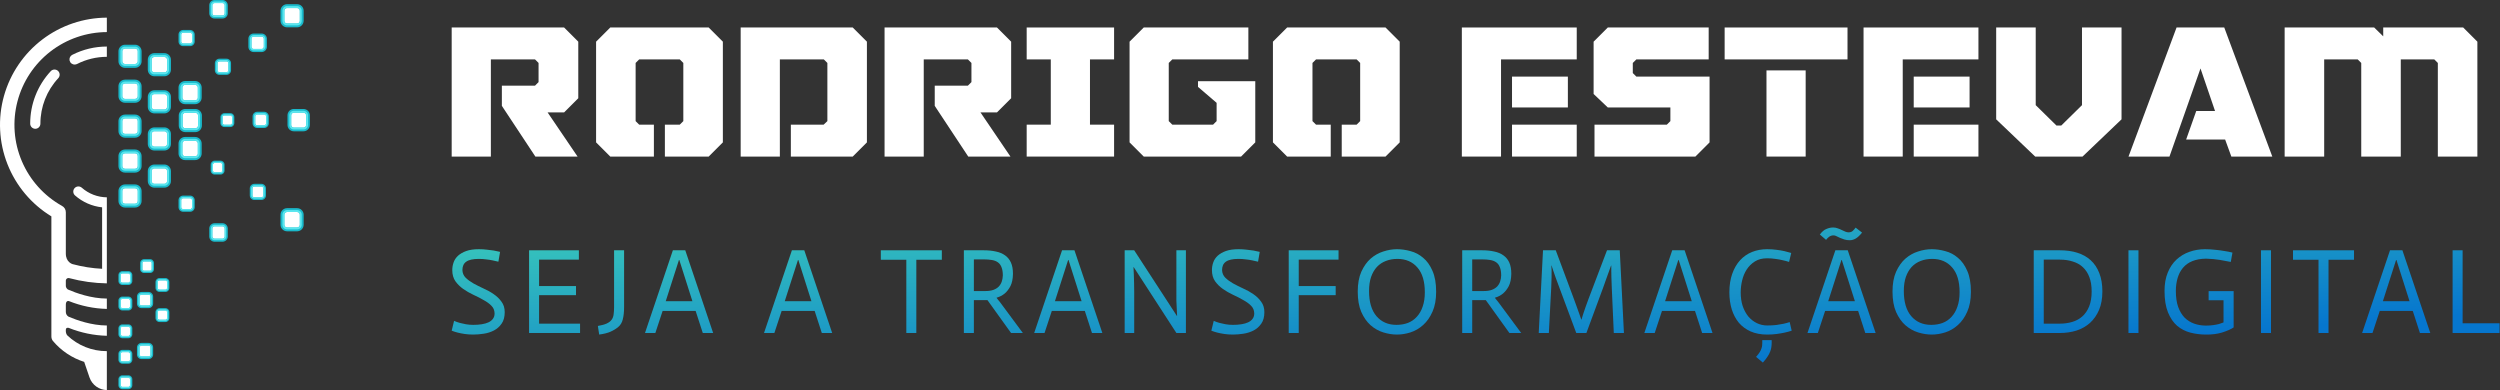 <svg width="282" height="44" viewBox="0 0 282 44" fill="none" xmlns="http://www.w3.org/2000/svg">
<rect x="0" y="0" width="282" height="44" fill="#333333" stroke="none"/>
<path d="M12.052 44C11.627 43.992 11.213 43.855 10.866 43.607C10.508 43.352 10.238 42.991 10.095 42.575L9.497 40.821C8.117 40.381 6.889 39.558 5.958 38.447C5.853 38.306 5.796 38.134 5.796 37.958V24.406C3.544 23.033 1.803 20.961 0.838 18.507C-0.127 16.052 -0.262 13.349 0.451 10.81C1.165 8.271 2.69 6.035 4.792 4.443C6.883 2.86 9.431 2 12.052 1.991V3.619C9.752 3.628 7.518 4.396 5.697 5.803C3.864 7.219 2.553 9.203 1.968 11.444C1.384 13.685 1.559 16.057 2.467 18.188C3.375 20.319 4.964 22.088 6.985 23.22C7.118 23.288 7.229 23.391 7.307 23.518C7.384 23.645 7.425 23.791 7.425 23.94V28.601C7.425 29.58 8.163 29.787 8.192 29.795L8.192 29.795C9.28 30.087 10.395 30.263 11.518 30.32V23.387C10.389 23.269 9.319 22.802 8.461 22.044C8.346 21.943 8.276 21.799 8.266 21.646C8.257 21.492 8.309 21.341 8.41 21.226C8.512 21.111 8.655 21.041 8.809 21.031C8.962 21.022 9.113 21.074 9.228 21.175C10.01 21.863 11.012 22.247 12.052 22.258V31.964C10.623 31.941 9.203 31.744 7.822 31.376C7.774 31.361 7.723 31.358 7.674 31.367C7.625 31.376 7.579 31.397 7.54 31.428C7.501 31.459 7.47 31.5 7.45 31.545C7.43 31.591 7.421 31.641 7.425 31.691V32.154C7.414 32.251 7.43 32.349 7.471 32.437C7.512 32.526 7.576 32.601 7.657 32.655C8.601 33.065 10.29 33.671 12.052 33.679V34.847C10.585 34.809 9.136 34.509 7.773 33.962C7.773 33.962 7.425 33.851 7.425 34.373V35.163C7.421 35.274 7.447 35.384 7.5 35.481C7.553 35.579 7.631 35.66 7.727 35.717C8.68 36.126 10.331 36.706 12.052 36.716V37.876C10.582 37.839 9.129 37.539 7.764 36.989C7.764 36.989 7.425 36.871 7.425 37.221V37.351C7.427 37.517 7.478 37.679 7.574 37.815C8.777 38.973 10.384 39.616 12.052 39.609V44Z" fill="white"/>
<path d="M12.052 6.409C10.884 6.411 9.733 6.688 8.691 7.218C8.609 7.259 8.52 7.28 8.429 7.28C8.296 7.284 8.166 7.241 8.061 7.16C7.955 7.079 7.881 6.964 7.851 6.835C7.82 6.706 7.835 6.57 7.892 6.45C7.95 6.33 8.047 6.234 8.167 6.177C9.372 5.568 10.703 5.25 12.052 5.25V6.409Z" fill="white"/>
<path d="M4.388 14.358C4.28 14.467 4.132 14.528 3.979 14.528C3.826 14.526 3.681 14.464 3.573 14.356C3.466 14.247 3.406 14.101 3.406 13.948C3.402 11.753 4.23 9.638 5.724 8.029C5.829 7.916 5.974 7.849 6.127 7.844C6.281 7.838 6.431 7.893 6.543 7.998C6.656 8.102 6.723 8.247 6.729 8.401C6.735 8.554 6.679 8.704 6.575 8.817C5.277 10.21 4.556 12.044 4.558 13.948C4.558 14.102 4.497 14.25 4.388 14.358Z" fill="white"/>
<path d="M14.106 12.922H15.228C15.639 12.922 15.973 13.256 15.973 13.667V14.789C15.973 15.201 15.639 15.534 15.228 15.534H14.106C13.694 15.534 13.361 15.201 13.361 14.789V13.667C13.361 13.256 13.694 12.922 14.106 12.922Z" fill="#1AB9CB"/>
<path d="M13.796 13.659C13.796 13.493 13.931 13.357 14.098 13.357H15.236C15.402 13.357 15.538 13.493 15.538 13.659V14.797C15.538 14.964 15.402 15.099 15.236 15.099H14.098C13.931 15.099 13.796 14.964 13.796 14.797V13.659Z" fill="white"/>
<path fill-rule="evenodd" clip-rule="evenodd" d="M13.579 13.659C13.579 13.373 13.811 13.14 14.098 13.14H15.236C15.523 13.14 15.755 13.373 15.755 13.659V14.797C15.755 15.084 15.523 15.317 15.236 15.317H14.098C13.811 15.317 13.579 15.084 13.579 14.797V13.659ZM14.098 13.358C13.931 13.358 13.796 13.493 13.796 13.659V14.797C13.796 14.964 13.931 15.099 14.098 15.099H15.236C15.402 15.099 15.537 14.964 15.537 14.797V13.659C15.537 13.493 15.402 13.358 15.236 13.358H14.098Z" fill="#5BE7EF"/>
<path d="M14.106 8.982H15.228C15.639 8.982 15.973 9.316 15.973 9.727V10.85C15.973 11.261 15.639 11.595 15.228 11.595H14.106C13.694 11.595 13.361 11.261 13.361 10.85V9.727C13.361 9.316 13.694 8.982 14.106 8.982Z" fill="#1AB9CB"/>
<path d="M13.796 9.72C13.796 9.553 13.931 9.418 14.098 9.418H15.236C15.402 9.418 15.538 9.553 15.538 9.72V10.857C15.538 11.024 15.402 11.159 15.236 11.159H14.098C13.931 11.159 13.796 11.024 13.796 10.857V9.72Z" fill="white"/>
<path fill-rule="evenodd" clip-rule="evenodd" d="M13.579 9.72C13.579 9.433 13.811 9.2 14.098 9.2H15.236C15.523 9.2 15.755 9.433 15.755 9.72V10.857C15.755 11.144 15.523 11.377 15.236 11.377H14.098C13.811 11.377 13.579 11.144 13.579 10.857V9.72ZM14.098 9.418C13.931 9.418 13.796 9.553 13.796 9.72V10.857C13.796 11.024 13.931 11.159 14.098 11.159H15.236C15.402 11.159 15.537 11.024 15.537 10.857V9.72C15.537 9.553 15.402 9.418 15.236 9.418H14.098Z" fill="#5BE7EF"/>
<path d="M14.106 5.043H15.228C15.639 5.043 15.973 5.376 15.973 5.788V6.91C15.973 7.321 15.639 7.655 15.228 7.655H14.106C13.694 7.655 13.361 7.321 13.361 6.91V5.788C13.361 5.376 13.694 5.043 14.106 5.043Z" fill="#1AB9CB"/>
<path d="M13.796 5.78C13.796 5.613 13.931 5.478 14.098 5.478H15.236C15.402 5.478 15.538 5.613 15.538 5.78V6.917C15.538 7.084 15.402 7.219 15.236 7.219H14.098C13.931 7.219 13.796 7.084 13.796 6.917V5.78Z" fill="white"/>
<path fill-rule="evenodd" clip-rule="evenodd" d="M13.579 5.78C13.579 5.493 13.811 5.261 14.098 5.261H15.236C15.523 5.261 15.755 5.493 15.755 5.78V6.918C15.755 7.205 15.523 7.437 15.236 7.437H14.098C13.811 7.437 13.579 7.205 13.579 6.918V5.78ZM14.098 5.478C13.931 5.478 13.796 5.613 13.796 5.78V6.918C13.796 7.084 13.931 7.22 14.098 7.22H15.236C15.402 7.22 15.537 7.084 15.537 6.918V5.78C15.537 5.613 15.402 5.478 15.236 5.478H14.098Z" fill="#5BE7EF"/>
<path d="M20.658 3.378H21.444C21.732 3.378 21.965 3.612 21.965 3.9V4.686C21.965 4.973 21.732 5.207 21.444 5.207H20.658C20.37 5.207 20.137 4.973 20.137 4.686V3.9C20.137 3.612 20.37 3.378 20.658 3.378Z" fill="#1AB9CB"/>
<path d="M20.442 3.894C20.442 3.778 20.536 3.683 20.653 3.683H21.449C21.566 3.683 21.661 3.778 21.661 3.894V4.691C21.661 4.807 21.566 4.902 21.449 4.902H20.653C20.536 4.902 20.442 4.807 20.442 4.691V3.894Z" fill="white"/>
<path fill-rule="evenodd" clip-rule="evenodd" d="M20.289 3.894C20.289 3.694 20.452 3.531 20.653 3.531H21.449C21.65 3.531 21.813 3.694 21.813 3.894V4.691C21.813 4.892 21.65 5.054 21.449 5.054H20.653C20.452 5.054 20.289 4.892 20.289 4.691V3.894ZM20.653 3.683C20.536 3.683 20.442 3.778 20.442 3.894V4.691C20.442 4.807 20.536 4.902 20.653 4.902H21.449C21.566 4.902 21.661 4.807 21.661 4.691V3.894C21.661 3.778 21.566 3.683 21.449 3.683H20.653Z" fill="#5BE7EF"/>
<path d="M20.658 23.891H21.444C21.732 23.891 21.965 23.657 21.965 23.369V22.584C21.965 22.296 21.732 22.062 21.444 22.062H20.658C20.37 22.062 20.137 22.296 20.137 22.584V23.369C20.137 23.657 20.37 23.891 20.658 23.891Z" fill="#1AB9CB"/>
<path d="M20.442 23.375C20.442 23.491 20.536 23.586 20.653 23.586H21.449C21.566 23.586 21.661 23.491 21.661 23.375V22.578C21.661 22.462 21.566 22.367 21.449 22.367H20.653C20.536 22.367 20.442 22.462 20.442 22.578V23.375Z" fill="white"/>
<path fill-rule="evenodd" clip-rule="evenodd" d="M20.289 23.375C20.289 23.575 20.452 23.738 20.653 23.738H21.449C21.65 23.738 21.813 23.575 21.813 23.375V22.578C21.813 22.377 21.65 22.215 21.449 22.215H20.653C20.452 22.215 20.289 22.377 20.289 22.578V23.375ZM20.653 23.586C20.536 23.586 20.442 23.491 20.442 23.375V22.578C20.442 22.462 20.536 22.367 20.653 22.367H21.449C21.566 22.367 21.661 22.462 21.661 22.578V23.375C21.661 23.491 21.566 23.586 21.449 23.586H20.653Z" fill="#5BE7EF"/>
<path d="M24.2 0H25.098C25.427 0 25.694 0.267 25.694 0.596V1.494C25.694 1.823 25.427 2.09 25.098 2.09H24.2C23.871 2.09 23.604 1.823 23.604 1.494V0.596C23.604 0.267 23.871 0 24.2 0Z" fill="#1AB9CB"/>
<path d="M23.952 0.59C23.952 0.457 24.06 0.348 24.194 0.348H25.104C25.237 0.348 25.345 0.457 25.345 0.59V1.5C25.345 1.633 25.237 1.742 25.104 1.742H24.194C24.06 1.742 23.952 1.633 23.952 1.5V0.59Z" fill="white"/>
<path fill-rule="evenodd" clip-rule="evenodd" d="M23.778 0.59C23.778 0.36 23.964 0.174 24.194 0.174H25.104C25.333 0.174 25.519 0.36 25.519 0.59V1.5C25.519 1.729 25.333 1.915 25.104 1.915H24.194C23.964 1.915 23.778 1.729 23.778 1.5V0.59ZM24.194 0.348C24.06 0.348 23.952 0.456 23.952 0.59V1.5C23.952 1.633 24.06 1.741 24.194 1.741H25.104C25.237 1.741 25.345 1.633 25.345 1.5V0.59C25.345 0.456 25.237 0.348 25.104 0.348H24.194Z" fill="#5BE7EF"/>
<path d="M24.2 27.27H25.098C25.427 27.27 25.694 27.003 25.694 26.674V25.776C25.694 25.447 25.427 25.18 25.098 25.18H24.2C23.871 25.18 23.604 25.447 23.604 25.776V26.674C23.604 27.003 23.871 27.27 24.2 27.27Z" fill="#1AB9CB"/>
<path d="M23.952 26.68C23.952 26.813 24.06 26.921 24.194 26.921H25.104C25.237 26.921 25.345 26.813 25.345 26.68V25.77C25.345 25.636 25.237 25.528 25.104 25.528H24.194C24.06 25.528 23.952 25.636 23.952 25.77V26.68Z" fill="white"/>
<path fill-rule="evenodd" clip-rule="evenodd" d="M23.778 26.68C23.778 26.909 23.964 27.096 24.194 27.096H25.104C25.333 27.096 25.519 26.909 25.519 26.68V25.77C25.519 25.54 25.333 25.354 25.104 25.354H24.194C23.964 25.354 23.778 25.54 23.778 25.77V26.68ZM24.194 26.921C24.06 26.921 23.952 26.813 23.952 26.68V25.77C23.952 25.636 24.06 25.528 24.194 25.528H25.104C25.237 25.528 25.345 25.636 25.345 25.77V26.68C25.345 26.813 25.237 26.921 25.104 26.921H24.194Z" fill="#5BE7EF"/>
<path d="M24.756 6.619H25.541C25.829 6.619 26.063 6.852 26.063 7.14V7.926C26.063 8.214 25.829 8.447 25.541 8.447H24.756C24.468 8.447 24.234 8.214 24.234 7.926V7.14C24.234 6.852 24.468 6.619 24.756 6.619Z" fill="#1AB9CB"/>
<path d="M24.539 7.135C24.539 7.018 24.634 6.923 24.75 6.923H25.547C25.663 6.923 25.758 7.018 25.758 7.135V7.931C25.758 8.048 25.663 8.142 25.547 8.142H24.75C24.634 8.142 24.539 8.048 24.539 7.931V7.135Z" fill="white"/>
<path fill-rule="evenodd" clip-rule="evenodd" d="M24.387 7.135C24.387 6.934 24.549 6.771 24.75 6.771H25.547C25.747 6.771 25.91 6.934 25.91 7.135V7.931C25.91 8.132 25.747 8.295 25.547 8.295H24.75C24.549 8.295 24.387 8.132 24.387 7.931V7.135ZM24.75 6.923C24.634 6.923 24.539 7.018 24.539 7.135V7.931C24.539 8.048 24.634 8.142 24.75 8.142H25.547C25.663 8.142 25.758 8.048 25.758 7.931V7.135C25.758 7.018 25.663 6.923 25.547 6.923H24.75Z" fill="#5BE7EF"/>
<path d="M28.612 3.782H29.51C29.839 3.782 30.106 4.049 30.106 4.378V5.276C30.106 5.605 29.839 5.872 29.51 5.872H28.612C28.283 5.872 28.016 5.605 28.016 5.276V4.378C28.016 4.049 28.283 3.782 28.612 3.782Z" fill="#1AB9CB"/>
<path d="M28.365 4.372C28.365 4.239 28.473 4.13 28.606 4.13H29.516C29.65 4.13 29.758 4.239 29.758 4.372V5.282C29.758 5.415 29.65 5.523 29.516 5.523H28.606C28.473 5.523 28.365 5.415 28.365 5.282V4.372Z" fill="white"/>
<path fill-rule="evenodd" clip-rule="evenodd" d="M28.191 4.372C28.191 4.142 28.377 3.956 28.606 3.956H29.516C29.746 3.956 29.932 4.142 29.932 4.372V5.282C29.932 5.511 29.746 5.697 29.516 5.697H28.606C28.377 5.697 28.191 5.511 28.191 5.282V4.372ZM28.606 4.13C28.473 4.13 28.365 4.238 28.365 4.372V5.282C28.365 5.415 28.473 5.523 28.606 5.523H29.516C29.65 5.523 29.758 5.415 29.758 5.282V4.372C29.758 4.238 29.65 4.13 29.516 4.13H28.606Z" fill="#5BE7EF"/>
<path d="M29.011 12.607H29.796C30.084 12.607 30.318 12.841 30.318 13.129V13.914C30.318 14.202 30.084 14.436 29.796 14.436H29.011C28.723 14.436 28.489 14.202 28.489 13.914V13.129C28.489 12.841 28.723 12.607 29.011 12.607Z" fill="#1AB9CB"/>
<path d="M28.794 13.123C28.794 13.007 28.889 12.912 29.005 12.912H29.802C29.918 12.912 30.013 13.007 30.013 13.123V13.919C30.013 14.036 29.918 14.131 29.802 14.131H29.005C28.889 14.131 28.794 14.036 28.794 13.919V13.123Z" fill="white"/>
<path fill-rule="evenodd" clip-rule="evenodd" d="M28.642 13.123C28.642 12.922 28.805 12.759 29.005 12.759H29.802C30.003 12.759 30.165 12.922 30.165 13.123V13.919C30.165 14.12 30.003 14.283 29.802 14.283H29.005C28.805 14.283 28.642 14.12 28.642 13.919V13.123ZM29.005 12.912C28.889 12.912 28.794 13.007 28.794 13.123V13.919C28.794 14.036 28.889 14.131 29.005 14.131H29.802C29.918 14.131 30.013 14.036 30.013 13.919V13.123C30.013 13.007 29.918 12.912 29.802 12.912H29.005Z" fill="#5BE7EF"/>
<path d="M33.148 12.292H34.231C34.629 12.292 34.95 12.614 34.95 13.011V14.094C34.95 14.491 34.629 14.813 34.231 14.813H33.148C32.751 14.813 32.429 14.491 32.429 14.094V13.011C32.429 12.614 32.751 12.292 33.148 12.292Z" fill="#1AB9CB"/>
<path d="M32.849 13.003C32.849 12.842 32.98 12.712 33.141 12.712H34.239C34.4 12.712 34.53 12.842 34.53 13.003V14.101C34.53 14.262 34.4 14.393 34.239 14.393H33.141C32.98 14.393 32.849 14.262 32.849 14.101V13.003Z" fill="white"/>
<path fill-rule="evenodd" clip-rule="evenodd" d="M32.639 13.004C32.639 12.726 32.864 12.502 33.141 12.502H34.239C34.516 12.502 34.74 12.726 34.74 13.004V14.102C34.74 14.379 34.516 14.603 34.239 14.603H33.141C32.864 14.603 32.639 14.379 32.639 14.102V13.004ZM33.141 12.712C32.98 12.712 32.849 12.843 32.849 13.004V14.102C32.849 14.262 32.98 14.393 33.141 14.393H34.239C34.4 14.393 34.53 14.262 34.53 14.102V13.004C34.53 12.843 34.4 12.712 34.239 12.712H33.141Z" fill="#5BE7EF"/>
<path d="M25.312 12.765H25.985C26.232 12.765 26.432 12.965 26.432 13.212V13.885C26.432 14.132 26.232 14.332 25.985 14.332H25.312C25.065 14.332 24.865 14.132 24.865 13.885V13.212C24.865 12.965 25.065 12.765 25.312 12.765Z" fill="#1AB9CB"/>
<path d="M25.126 13.207C25.126 13.107 25.207 13.026 25.307 13.026H25.99C26.09 13.026 26.171 13.107 26.171 13.207V13.89C26.171 13.99 26.09 14.071 25.99 14.071H25.307C25.207 14.071 25.126 13.99 25.126 13.89V13.207Z" fill="white"/>
<path fill-rule="evenodd" clip-rule="evenodd" d="M24.995 13.207C24.995 13.035 25.135 12.896 25.307 12.896H25.99C26.162 12.896 26.301 13.035 26.301 13.207V13.89C26.301 14.062 26.162 14.201 25.99 14.201H25.307C25.135 14.201 24.995 14.062 24.995 13.89V13.207ZM25.307 13.026C25.207 13.026 25.126 13.107 25.126 13.207V13.89C25.126 13.99 25.207 14.071 25.307 14.071H25.99C26.09 14.071 26.171 13.99 26.171 13.89V13.207C26.171 13.107 26.09 13.026 25.99 13.026H25.307Z" fill="#5BE7EF"/>
<path d="M24.209 18.123H24.882C25.129 18.123 25.329 18.323 25.329 18.569V19.243C25.329 19.49 25.129 19.69 24.882 19.69H24.209C23.962 19.69 23.762 19.49 23.762 19.243V18.569C23.762 18.323 23.962 18.123 24.209 18.123Z" fill="#1AB9CB"/>
<path d="M24.023 18.565C24.023 18.465 24.104 18.384 24.204 18.384H24.887C24.987 18.384 25.068 18.465 25.068 18.565V19.247C25.068 19.348 24.987 19.429 24.887 19.429H24.204C24.104 19.429 24.023 19.348 24.023 19.247V18.565Z" fill="white"/>
<path fill-rule="evenodd" clip-rule="evenodd" d="M23.892 18.565C23.892 18.393 24.032 18.253 24.204 18.253H24.887C25.059 18.253 25.198 18.393 25.198 18.565V19.247C25.198 19.42 25.059 19.559 24.887 19.559H24.204C24.032 19.559 23.892 19.42 23.892 19.247V18.565ZM24.204 18.384C24.104 18.384 24.023 18.465 24.023 18.565V19.247C24.023 19.348 24.104 19.429 24.204 19.429H24.887C24.986 19.429 25.068 19.348 25.068 19.247V18.565C25.068 18.465 24.986 18.384 24.887 18.384H24.204Z" fill="#5BE7EF"/>
<path d="M16.251 29.23H16.925C17.172 29.23 17.372 29.43 17.372 29.676V30.35C17.372 30.597 17.172 30.797 16.925 30.797H16.251C16.005 30.797 15.805 30.597 15.805 30.35V29.676C15.805 29.43 16.005 29.23 16.251 29.23Z" fill="#1AB9CB"/>
<path d="M16.066 29.672C16.066 29.572 16.147 29.491 16.247 29.491H16.929C17.029 29.491 17.111 29.572 17.111 29.672V30.354C17.111 30.454 17.029 30.536 16.929 30.536H16.247C16.147 30.536 16.066 30.454 16.066 30.354V29.672Z" fill="white"/>
<path fill-rule="evenodd" clip-rule="evenodd" d="M15.935 29.672C15.935 29.5 16.075 29.36 16.247 29.36H16.929C17.102 29.36 17.241 29.5 17.241 29.672V30.354C17.241 30.527 17.102 30.666 16.929 30.666H16.247C16.075 30.666 15.935 30.527 15.935 30.354V29.672ZM16.247 29.491C16.147 29.491 16.066 29.572 16.066 29.672V30.354C16.066 30.454 16.147 30.535 16.247 30.535H16.929C17.029 30.535 17.111 30.454 17.111 30.354V29.672C17.111 29.572 17.029 29.491 16.929 29.491H16.247Z" fill="#5BE7EF"/>
<path d="M17.985 31.364H18.658C18.905 31.364 19.105 31.565 19.105 31.811V32.485C19.105 32.732 18.905 32.932 18.658 32.932H17.985C17.738 32.932 17.538 32.732 17.538 32.485V31.811C17.538 31.565 17.738 31.364 17.985 31.364Z" fill="#1AB9CB"/>
<path d="M17.799 31.807C17.799 31.707 17.88 31.626 17.98 31.626H18.663C18.763 31.626 18.844 31.707 18.844 31.807V32.489C18.844 32.59 18.763 32.671 18.663 32.671H17.98C17.88 32.671 17.799 32.59 17.799 32.489V31.807Z" fill="white"/>
<path fill-rule="evenodd" clip-rule="evenodd" d="M17.669 31.807C17.669 31.635 17.808 31.495 17.98 31.495H18.663C18.835 31.495 18.975 31.635 18.975 31.807V32.489C18.975 32.662 18.835 32.801 18.663 32.801H17.98C17.808 32.801 17.669 32.662 17.669 32.489V31.807ZM17.98 31.626C17.88 31.626 17.799 31.707 17.799 31.807V32.489C17.799 32.589 17.88 32.671 17.98 32.671H18.663C18.763 32.671 18.844 32.589 18.844 32.489V31.807C18.844 31.707 18.763 31.626 18.663 31.626H17.98Z" fill="#5BE7EF"/>
<path d="M13.805 30.581H14.479C14.726 30.581 14.926 30.781 14.926 31.028V31.701C14.926 31.948 14.726 32.148 14.479 32.148H13.805C13.559 32.148 13.358 31.948 13.358 31.701V31.028C13.358 30.781 13.559 30.581 13.805 30.581Z" fill="#1AB9CB"/>
<path d="M13.62 31.023C13.62 30.923 13.701 30.842 13.801 30.842H14.483C14.584 30.842 14.665 30.923 14.665 31.023V31.706C14.665 31.806 14.584 31.887 14.483 31.887H13.801C13.701 31.887 13.62 31.806 13.62 31.706V31.023Z" fill="white"/>
<path fill-rule="evenodd" clip-rule="evenodd" d="M13.489 31.023C13.489 30.851 13.629 30.711 13.801 30.711H14.483C14.656 30.711 14.795 30.851 14.795 31.023V31.706C14.795 31.878 14.656 32.017 14.483 32.017H13.801C13.629 32.017 13.489 31.878 13.489 31.706V31.023ZM13.801 30.842C13.701 30.842 13.62 30.923 13.62 31.023V31.706C13.62 31.806 13.701 31.887 13.801 31.887H14.483C14.584 31.887 14.665 31.806 14.665 31.706V31.023C14.665 30.923 14.584 30.842 14.483 30.842H13.801Z" fill="#5BE7EF"/>
<path d="M13.805 33.454H14.479C14.726 33.454 14.926 33.654 14.926 33.901V34.575C14.926 34.822 14.726 35.022 14.479 35.022H13.805C13.559 35.022 13.358 34.822 13.358 34.575V33.901C13.358 33.654 13.559 33.454 13.805 33.454Z" fill="#1AB9CB"/>
<path d="M13.62 33.897C13.62 33.797 13.701 33.716 13.801 33.716H14.483C14.584 33.716 14.665 33.797 14.665 33.897V34.579C14.665 34.679 14.584 34.76 14.483 34.76H13.801C13.701 34.76 13.62 34.679 13.62 34.579V33.897Z" fill="white"/>
<path fill-rule="evenodd" clip-rule="evenodd" d="M13.489 33.897C13.489 33.724 13.629 33.585 13.801 33.585H14.483C14.656 33.585 14.795 33.724 14.795 33.897V34.579C14.795 34.751 14.656 34.891 14.483 34.891H13.801C13.629 34.891 13.489 34.751 13.489 34.579V33.897ZM13.801 33.716C13.701 33.716 13.62 33.797 13.62 33.897V34.579C13.62 34.679 13.701 34.76 13.801 34.76H14.483C14.584 34.76 14.665 34.679 14.665 34.579V33.897C14.665 33.797 14.584 33.716 14.483 33.716H13.801Z" fill="#5BE7EF"/>
<path d="M13.805 36.589H14.479C14.726 36.589 14.926 36.789 14.926 37.035V37.709C14.926 37.956 14.726 38.156 14.479 38.156H13.805C13.559 38.156 13.358 37.956 13.358 37.709V37.035C13.358 36.789 13.559 36.589 13.805 36.589Z" fill="#1AB9CB"/>
<path d="M13.62 37.031C13.62 36.931 13.701 36.85 13.801 36.85H14.483C14.584 36.85 14.665 36.931 14.665 37.031V37.714C14.665 37.814 14.584 37.895 14.483 37.895H13.801C13.701 37.895 13.62 37.814 13.62 37.714V37.031Z" fill="white"/>
<path fill-rule="evenodd" clip-rule="evenodd" d="M13.489 37.031C13.489 36.859 13.629 36.719 13.801 36.719H14.483C14.656 36.719 14.795 36.859 14.795 37.031V37.714C14.795 37.886 14.656 38.025 14.483 38.025H13.801C13.629 38.025 13.489 37.886 13.489 37.714V37.031ZM13.801 36.85C13.701 36.85 13.62 36.931 13.62 37.031V37.714C13.62 37.814 13.701 37.895 13.801 37.895H14.483C14.584 37.895 14.665 37.814 14.665 37.714V37.031C14.665 36.931 14.584 36.85 14.483 36.85H13.801Z" fill="#5BE7EF"/>
<path d="M13.805 39.462H14.479C14.726 39.462 14.926 39.662 14.926 39.909V40.582C14.926 40.829 14.726 41.029 14.479 41.029H13.805C13.559 41.029 13.358 40.829 13.358 40.582V39.909C13.358 39.662 13.559 39.462 13.805 39.462Z" fill="#1AB9CB"/>
<path d="M13.62 39.904C13.62 39.804 13.701 39.723 13.801 39.723H14.483C14.584 39.723 14.665 39.804 14.665 39.904V40.587C14.665 40.687 14.584 40.768 14.483 40.768H13.801C13.701 40.768 13.62 40.687 13.62 40.587V39.904Z" fill="white"/>
<path fill-rule="evenodd" clip-rule="evenodd" d="M13.489 39.904C13.489 39.732 13.629 39.593 13.801 39.593H14.483C14.656 39.593 14.795 39.732 14.795 39.904V40.587C14.795 40.759 14.656 40.899 14.483 40.899H13.801C13.629 40.899 13.489 40.759 13.489 40.587V39.904ZM13.801 39.723C13.701 39.723 13.62 39.804 13.62 39.904V40.587C13.62 40.687 13.701 40.768 13.801 40.768H14.483C14.584 40.768 14.665 40.687 14.665 40.587V39.904C14.665 39.804 14.584 39.723 14.483 39.723H13.801Z" fill="#5BE7EF"/>
<path d="M13.805 42.335H14.479C14.726 42.335 14.926 42.535 14.926 42.782V43.455C14.926 43.702 14.726 43.902 14.479 43.902H13.805C13.559 43.902 13.358 43.702 13.358 43.455V42.782C13.358 42.535 13.559 42.335 13.805 42.335Z" fill="#1AB9CB"/>
<path d="M13.62 42.777C13.62 42.677 13.701 42.596 13.801 42.596H14.483C14.584 42.596 14.665 42.677 14.665 42.777V43.46C14.665 43.56 14.584 43.641 14.483 43.641H13.801C13.701 43.641 13.62 43.56 13.62 43.46V42.777Z" fill="white"/>
<path fill-rule="evenodd" clip-rule="evenodd" d="M13.489 42.777C13.489 42.605 13.629 42.466 13.801 42.466H14.483C14.656 42.466 14.795 42.605 14.795 42.777V43.46C14.795 43.632 14.656 43.772 14.483 43.772H13.801C13.629 43.772 13.489 43.632 13.489 43.46V42.777ZM13.801 42.596C13.701 42.596 13.62 42.677 13.62 42.777V43.46C13.62 43.56 13.701 43.641 13.801 43.641H14.483C14.584 43.641 14.665 43.56 14.665 43.46V42.777C14.665 42.677 14.584 42.596 14.483 42.596H13.801Z" fill="#5BE7EF"/>
<path d="M15.97 38.678H16.755C17.043 38.678 17.277 38.911 17.277 39.199V39.985C17.277 40.273 17.043 40.506 16.755 40.506H15.97C15.682 40.506 15.448 40.273 15.448 39.985V39.199C15.448 38.911 15.682 38.678 15.97 38.678Z" fill="#1AB9CB"/>
<path d="M15.753 39.194C15.753 39.077 15.848 38.983 15.964 38.983H16.761C16.877 38.983 16.972 39.077 16.972 39.194V39.99C16.972 40.107 16.877 40.202 16.761 40.202H15.964C15.848 40.202 15.753 40.107 15.753 39.99V39.194Z" fill="white"/>
<path fill-rule="evenodd" clip-rule="evenodd" d="M15.601 39.194C15.601 38.993 15.764 38.83 15.964 38.83H16.761C16.962 38.83 17.124 38.993 17.124 39.194V39.99C17.124 40.191 16.962 40.354 16.761 40.354H15.964C15.764 40.354 15.601 40.191 15.601 39.99V39.194ZM15.964 38.983C15.848 38.983 15.753 39.077 15.753 39.194V39.99C15.753 40.107 15.848 40.202 15.964 40.202H16.761C16.877 40.202 16.972 40.107 16.972 39.99V39.194C16.972 39.077 16.877 38.983 16.761 38.983H15.964Z" fill="#5BE7EF"/>
<path d="M15.97 32.932H16.755C17.043 32.932 17.277 33.165 17.277 33.453V34.239C17.277 34.527 17.043 34.76 16.755 34.76H15.97C15.682 34.76 15.448 34.527 15.448 34.239V33.453C15.448 33.165 15.682 32.932 15.97 32.932Z" fill="#1AB9CB"/>
<path d="M15.753 33.448C15.753 33.331 15.848 33.236 15.964 33.236H16.761C16.877 33.236 16.972 33.331 16.972 33.448V34.244C16.972 34.361 16.877 34.455 16.761 34.455H15.964C15.848 34.455 15.753 34.361 15.753 34.244V33.448Z" fill="white"/>
<path fill-rule="evenodd" clip-rule="evenodd" d="M15.601 33.448C15.601 33.247 15.764 33.084 15.964 33.084H16.761C16.962 33.084 17.124 33.247 17.124 33.448V34.244C17.124 34.445 16.962 34.608 16.761 34.608H15.964C15.764 34.608 15.601 34.445 15.601 34.244V33.448ZM15.964 33.236C15.848 33.236 15.753 33.331 15.753 33.448V34.244C15.753 34.361 15.848 34.455 15.964 34.455H16.761C16.877 34.455 16.972 34.361 16.972 34.244V33.448C16.972 33.331 16.877 33.236 16.761 33.236H15.964Z" fill="#5BE7EF"/>
<path d="M17.985 34.76H18.658C18.905 34.76 19.105 34.96 19.105 35.207V35.881C19.105 36.127 18.905 36.328 18.658 36.328H17.985C17.738 36.328 17.538 36.127 17.538 35.881V35.207C17.538 34.96 17.738 34.76 17.985 34.76Z" fill="#1AB9CB"/>
<path d="M17.799 35.203C17.799 35.103 17.88 35.022 17.98 35.022H18.663C18.763 35.022 18.844 35.103 18.844 35.203V35.885C18.844 35.985 18.763 36.066 18.663 36.066H17.98C17.88 36.066 17.799 35.985 17.799 35.885V35.203Z" fill="white"/>
<path fill-rule="evenodd" clip-rule="evenodd" d="M17.669 35.203C17.669 35.03 17.808 34.891 17.98 34.891H18.663C18.835 34.891 18.975 35.03 18.975 35.203V35.885C18.975 36.057 18.835 36.197 18.663 36.197H17.98C17.808 36.197 17.669 36.057 17.669 35.885V35.203ZM17.98 35.022C17.88 35.022 17.799 35.103 17.799 35.203V35.885C17.799 35.985 17.88 36.066 17.98 36.066H18.663C18.763 36.066 18.844 35.985 18.844 35.885V35.203C18.844 35.103 18.763 35.022 18.663 35.022H17.98Z" fill="#5BE7EF"/>
<path d="M17.415 14.368H18.537C18.949 14.368 19.282 14.702 19.282 15.113V16.236C19.282 16.647 18.949 16.98 18.537 16.98H17.415C17.003 16.98 16.67 16.647 16.67 16.236V15.113C16.67 14.702 17.003 14.368 17.415 14.368Z" fill="#1AB9CB"/>
<path d="M17.105 15.106C17.105 14.939 17.241 14.804 17.407 14.804H18.545C18.712 14.804 18.847 14.939 18.847 15.106V16.243C18.847 16.41 18.712 16.545 18.545 16.545H17.407C17.241 16.545 17.105 16.41 17.105 16.243V15.106Z" fill="white"/>
<path fill-rule="evenodd" clip-rule="evenodd" d="M16.888 15.106C16.888 14.819 17.12 14.586 17.407 14.586H18.545C18.832 14.586 19.064 14.819 19.064 15.106V16.243C19.064 16.53 18.832 16.763 18.545 16.763H17.407C17.12 16.763 16.888 16.53 16.888 16.243V15.106ZM17.407 14.804C17.241 14.804 17.105 14.939 17.105 15.106V16.243C17.105 16.41 17.241 16.545 17.407 16.545H18.545C18.712 16.545 18.847 16.41 18.847 16.243V15.106C18.847 14.939 18.712 14.804 18.545 14.804H17.407Z" fill="#5BE7EF"/>
<path d="M20.908 12.292H22.03C22.442 12.292 22.775 12.625 22.775 13.037V14.159C22.775 14.57 22.442 14.904 22.03 14.904H20.908C20.496 14.904 20.163 14.57 20.163 14.159V13.037C20.163 12.625 20.496 12.292 20.908 12.292Z" fill="#1AB9CB"/>
<path d="M20.598 13.029C20.598 12.862 20.733 12.727 20.9 12.727H22.038C22.204 12.727 22.34 12.862 22.34 13.029V14.166C22.34 14.333 22.204 14.468 22.038 14.468H20.9C20.733 14.468 20.598 14.333 20.598 14.166V13.029Z" fill="white"/>
<path fill-rule="evenodd" clip-rule="evenodd" d="M20.381 13.029C20.381 12.742 20.613 12.509 20.9 12.509H22.038C22.325 12.509 22.557 12.742 22.557 13.029V14.167C22.557 14.454 22.325 14.686 22.038 14.686H20.9C20.613 14.686 20.381 14.454 20.381 14.167V13.029ZM20.9 12.727C20.733 12.727 20.598 12.862 20.598 13.029V14.167C20.598 14.333 20.733 14.469 20.9 14.469H22.038C22.204 14.469 22.34 14.333 22.34 14.167V13.029C22.34 12.862 22.204 12.727 22.038 12.727H20.9Z" fill="#5BE7EF"/>
<path d="M20.882 15.448H22.004C22.416 15.448 22.749 15.781 22.749 16.193V17.315C22.749 17.727 22.416 18.06 22.004 18.06H20.882C20.471 18.06 20.137 17.727 20.137 17.315V16.193C20.137 15.781 20.471 15.448 20.882 15.448Z" fill="#1AB9CB"/>
<path d="M20.572 16.185C20.572 16.018 20.708 15.883 20.874 15.883H22.012C22.179 15.883 22.314 16.018 22.314 16.185V17.323C22.314 17.489 22.179 17.625 22.012 17.625H20.874C20.708 17.625 20.572 17.489 20.572 17.323V16.185Z" fill="white"/>
<path fill-rule="evenodd" clip-rule="evenodd" d="M20.355 16.185C20.355 15.898 20.587 15.666 20.874 15.666H22.012C22.299 15.666 22.531 15.898 22.531 16.185V17.323C22.531 17.61 22.299 17.843 22.012 17.843H20.874C20.587 17.843 20.355 17.61 20.355 17.323V16.185ZM20.874 15.883C20.707 15.883 20.572 16.019 20.572 16.185V17.323C20.572 17.49 20.707 17.625 20.874 17.625H22.012C22.179 17.625 22.314 17.49 22.314 17.323V16.185C22.314 16.019 22.179 15.883 22.012 15.883H20.874Z" fill="#5BE7EF"/>
<path d="M17.415 10.18H18.537C18.949 10.18 19.282 10.514 19.282 10.925V12.048C19.282 12.459 18.949 12.793 18.537 12.793H17.415C17.003 12.793 16.67 12.459 16.67 12.048V10.925C16.67 10.514 17.003 10.18 17.415 10.18Z" fill="#1AB9CB"/>
<path d="M17.105 10.918C17.105 10.751 17.241 10.616 17.407 10.616H18.545C18.712 10.616 18.847 10.751 18.847 10.918V12.055C18.847 12.222 18.712 12.357 18.545 12.357H17.407C17.241 12.357 17.105 12.222 17.105 12.055V10.918Z" fill="white"/>
<path fill-rule="evenodd" clip-rule="evenodd" d="M16.888 10.918C16.888 10.631 17.12 10.398 17.407 10.398H18.545C18.832 10.398 19.064 10.631 19.064 10.918V12.055C19.064 12.342 18.832 12.575 18.545 12.575H17.407C17.12 12.575 16.888 12.342 16.888 12.055V10.918ZM17.407 10.616C17.241 10.616 17.105 10.751 17.105 10.918V12.055C17.105 12.222 17.241 12.357 17.407 12.357H18.545C18.712 12.357 18.847 12.222 18.847 12.055V10.918C18.847 10.751 18.712 10.616 18.545 10.616H17.407Z" fill="#5BE7EF"/>
<path d="M17.415 5.993H18.537C18.949 5.993 19.282 6.326 19.282 6.737V7.86C19.282 8.271 18.949 8.605 18.537 8.605H17.415C17.003 8.605 16.67 8.271 16.67 7.86V6.737C16.67 6.326 17.003 5.993 17.415 5.993Z" fill="#1AB9CB"/>
<path d="M17.105 6.73C17.105 6.563 17.241 6.428 17.407 6.428H18.545C18.712 6.428 18.847 6.563 18.847 6.73V7.867C18.847 8.034 18.712 8.169 18.545 8.169H17.407C17.241 8.169 17.105 8.034 17.105 7.867V6.73Z" fill="white"/>
<path fill-rule="evenodd" clip-rule="evenodd" d="M16.888 6.73C16.888 6.443 17.12 6.21 17.407 6.21H18.545C18.832 6.21 19.064 6.443 19.064 6.73V7.868C19.064 8.155 18.832 8.387 18.545 8.387H17.407C17.12 8.387 16.888 8.155 16.888 7.868V6.73ZM17.407 6.428C17.241 6.428 17.105 6.563 17.105 6.73V7.868C17.105 8.034 17.241 8.17 17.407 8.17H18.545C18.712 8.17 18.847 8.034 18.847 7.868V6.73C18.847 6.563 18.712 6.428 18.545 6.428H17.407Z" fill="#5BE7EF"/>
<path d="M20.882 9.14H22.004C22.416 9.14 22.749 9.474 22.749 9.885V11.007C22.749 11.419 22.416 11.752 22.004 11.752H20.882C20.471 11.752 20.137 11.419 20.137 11.007V9.885C20.137 9.474 20.471 9.14 20.882 9.14Z" fill="#1AB9CB"/>
<path d="M20.572 9.877C20.572 9.711 20.708 9.575 20.874 9.575H22.012C22.179 9.575 22.314 9.711 22.314 9.877V11.015C22.314 11.182 22.179 11.317 22.012 11.317H20.874C20.708 11.317 20.572 11.182 20.572 11.015V9.877Z" fill="white"/>
<path fill-rule="evenodd" clip-rule="evenodd" d="M20.355 9.878C20.355 9.591 20.587 9.358 20.874 9.358H22.012C22.299 9.358 22.531 9.591 22.531 9.878V11.015C22.531 11.302 22.299 11.535 22.012 11.535H20.874C20.587 11.535 20.355 11.302 20.355 11.015V9.878ZM20.874 9.576C20.707 9.576 20.572 9.711 20.572 9.878V11.015C20.572 11.182 20.707 11.317 20.874 11.317H22.012C22.179 11.317 22.314 11.182 22.314 11.015V9.878C22.314 9.711 22.179 9.576 22.012 9.576H20.874Z" fill="#5BE7EF"/>
<path d="M17.415 18.557H18.537C18.949 18.557 19.282 18.89 19.282 19.301V20.424C19.282 20.835 18.949 21.169 18.537 21.169H17.415C17.003 21.169 16.67 20.835 16.67 20.424V19.301C16.67 18.89 17.003 18.557 17.415 18.557Z" fill="#1AB9CB"/>
<path d="M17.105 19.294C17.105 19.127 17.241 18.992 17.407 18.992H18.545C18.712 18.992 18.847 19.127 18.847 19.294V20.431C18.847 20.598 18.712 20.733 18.545 20.733H17.407C17.241 20.733 17.105 20.598 17.105 20.431V19.294Z" fill="white"/>
<path fill-rule="evenodd" clip-rule="evenodd" d="M16.888 19.294C16.888 19.007 17.12 18.774 17.407 18.774H18.545C18.832 18.774 19.064 19.007 19.064 19.294V20.431C19.064 20.718 18.832 20.951 18.545 20.951H17.407C17.12 20.951 16.888 20.718 16.888 20.431V19.294ZM17.407 18.992C17.241 18.992 17.105 19.127 17.105 19.294V20.431C17.105 20.598 17.241 20.733 17.407 20.733H18.545C18.712 20.733 18.847 20.598 18.847 20.431V19.294C18.847 19.127 18.712 18.992 18.545 18.992H17.407Z" fill="#5BE7EF"/>
<path d="M14.106 20.802H15.228C15.639 20.802 15.973 21.135 15.973 21.546V22.669C15.973 23.08 15.639 23.414 15.228 23.414H14.106C13.694 23.414 13.361 23.08 13.361 22.669V21.546C13.361 21.135 13.694 20.802 14.106 20.802Z" fill="#1AB9CB"/>
<path d="M13.796 21.539C13.796 21.372 13.931 21.237 14.098 21.237H15.236C15.402 21.237 15.538 21.372 15.538 21.539V22.676C15.538 22.843 15.402 22.978 15.236 22.978H14.098C13.931 22.978 13.796 22.843 13.796 22.676V21.539Z" fill="white"/>
<path fill-rule="evenodd" clip-rule="evenodd" d="M13.579 21.539C13.579 21.252 13.811 21.019 14.098 21.019H15.236C15.523 21.019 15.755 21.252 15.755 21.539V22.676C15.755 22.963 15.523 23.196 15.236 23.196H14.098C13.811 23.196 13.579 22.963 13.579 22.676V21.539ZM14.098 21.237C13.931 21.237 13.796 21.372 13.796 21.539V22.676C13.796 22.843 13.931 22.978 14.098 22.978H15.236C15.402 22.978 15.537 22.843 15.537 22.676V21.539C15.537 21.372 15.402 21.237 15.236 21.237H14.098Z" fill="#5BE7EF"/>
<path d="M14.106 16.862H15.228C15.639 16.862 15.973 17.195 15.973 17.607V18.729C15.973 19.14 15.639 19.474 15.228 19.474H14.106C13.694 19.474 13.361 19.14 13.361 18.729V17.607C13.361 17.195 13.694 16.862 14.106 16.862Z" fill="#1AB9CB"/>
<path d="M13.796 17.599C13.796 17.432 13.931 17.297 14.098 17.297H15.236C15.402 17.297 15.538 17.432 15.538 17.599V18.737C15.538 18.903 15.402 19.038 15.236 19.038H14.098C13.931 19.038 13.796 18.903 13.796 18.737V17.599Z" fill="white"/>
<path fill-rule="evenodd" clip-rule="evenodd" d="M13.579 17.599C13.579 17.312 13.811 17.08 14.098 17.08H15.236C15.523 17.08 15.755 17.312 15.755 17.599V18.737C15.755 19.024 15.523 19.256 15.236 19.256H14.098C13.811 19.256 13.579 19.024 13.579 18.737V17.599ZM14.098 17.297C13.931 17.297 13.796 17.432 13.796 17.599V18.737C13.796 18.904 13.931 19.039 14.098 19.039H15.236C15.402 19.039 15.537 18.904 15.537 18.737V17.599C15.537 17.432 15.402 17.297 15.236 17.297H14.098Z" fill="#5BE7EF"/>
<path d="M32.386 0.473H33.508C33.92 0.473 34.253 0.806 34.253 1.217V2.34C34.253 2.751 33.92 3.085 33.508 3.085H32.386C31.974 3.085 31.641 2.751 31.641 2.34V1.217C31.641 0.806 31.974 0.473 32.386 0.473Z" fill="#1AB9CB"/>
<path d="M32.076 1.21C32.076 1.043 32.212 0.908 32.378 0.908H33.516C33.683 0.908 33.818 1.043 33.818 1.21V2.347C33.818 2.514 33.683 2.649 33.516 2.649H32.378C32.212 2.649 32.076 2.514 32.076 2.347V1.21Z" fill="white"/>
<path fill-rule="evenodd" clip-rule="evenodd" d="M31.859 1.21C31.859 0.923 32.091 0.69 32.378 0.69H33.516C33.803 0.69 34.035 0.923 34.035 1.21V2.348C34.035 2.635 33.803 2.867 33.516 2.867H32.378C32.091 2.867 31.859 2.635 31.859 2.348V1.21ZM32.378 0.908C32.212 0.908 32.076 1.043 32.076 1.21V2.348C32.076 2.514 32.212 2.649 32.378 2.649H33.516C33.682 2.649 33.818 2.514 33.818 2.348V1.21C33.818 1.043 33.682 0.908 33.516 0.908H32.378Z" fill="#5BE7EF"/>
<path d="M32.386 23.48H33.508C33.92 23.48 34.253 23.814 34.253 24.225V25.348C34.253 25.759 33.92 26.093 33.508 26.093H32.386C31.974 26.093 31.641 25.759 31.641 25.348V24.225C31.641 23.814 31.974 23.48 32.386 23.48Z" fill="#1AB9CB"/>
<path d="M32.076 24.218C32.076 24.051 32.212 23.916 32.378 23.916H33.516C33.683 23.916 33.818 24.051 33.818 24.218V25.355C33.818 25.522 33.683 25.657 33.516 25.657H32.378C32.212 25.657 32.076 25.522 32.076 25.355V24.218Z" fill="white"/>
<path fill-rule="evenodd" clip-rule="evenodd" d="M31.859 24.218C31.859 23.931 32.091 23.698 32.378 23.698H33.516C33.803 23.698 34.035 23.931 34.035 24.218V25.355C34.035 25.642 33.803 25.875 33.516 25.875H32.378C32.091 25.875 31.859 25.642 31.859 25.355V24.218ZM32.378 23.916C32.212 23.916 32.076 24.051 32.076 24.218V25.355C32.076 25.522 32.212 25.657 32.378 25.657H33.516C33.682 25.657 33.818 25.522 33.818 25.355V24.218C33.818 24.051 33.682 23.916 33.516 23.916H32.378Z" fill="#5BE7EF"/>
<path d="M28.695 20.735H29.481C29.769 20.735 30.002 20.968 30.002 21.256V22.042C30.002 22.33 29.769 22.563 29.481 22.563H28.695C28.407 22.563 28.174 22.33 28.174 22.042V21.256C28.174 20.968 28.407 20.735 28.695 20.735Z" fill="#1AB9CB"/>
<path d="M28.479 21.251C28.479 21.134 28.573 21.039 28.69 21.039H29.486C29.603 21.039 29.698 21.134 29.698 21.251V22.047C29.698 22.164 29.603 22.258 29.486 22.258H28.69C28.573 22.258 28.479 22.164 28.479 22.047V21.251Z" fill="white"/>
<path fill-rule="evenodd" clip-rule="evenodd" d="M28.326 21.251C28.326 21.05 28.489 20.887 28.69 20.887H29.486C29.687 20.887 29.85 21.05 29.85 21.251V22.047C29.85 22.248 29.687 22.411 29.486 22.411H28.69C28.489 22.411 28.326 22.248 28.326 22.047V21.251ZM28.69 21.039C28.573 21.039 28.479 21.134 28.479 21.251V22.047C28.479 22.164 28.573 22.258 28.69 22.258H29.486C29.603 22.258 29.698 22.164 29.698 22.047V21.251C29.698 21.134 29.603 21.039 29.486 21.039H28.69Z" fill="#5BE7EF"/>
<path d="M60.39 17.661L56.61 11.941V9.661H60.35L60.75 9.261V7.101L60.35 6.701H55.37V17.661H50.95V3.101H63.63L65.23 4.701V11.081L63.63 12.681H61.77L65.15 17.661H60.39Z" fill="white"/>
<path d="M74.999 17.661V14.061H76.679L77.079 13.661V7.101L76.679 6.701H72.099L71.699 7.101V13.661L72.099 14.061H73.759V17.661H68.839L67.239 16.061V4.701L68.839 3.101H79.939L81.539 4.701V16.061L79.939 17.661H74.999Z" fill="white"/>
<path d="M89.208 17.661V14.061H92.908L93.328 13.661V7.101L92.928 6.701H87.968V17.661H83.548V3.101H96.188L97.788 4.701V16.061L96.188 17.661H89.208Z" fill="white"/>
<path d="M109.218 17.661L105.438 11.941V9.661H109.178L109.578 9.261V7.101L109.178 6.701H104.198V17.661H99.778V3.101H112.458L114.058 4.701V11.081L112.458 12.681H110.598L113.978 17.661H109.218Z" fill="white"/>
<path d="M115.809 3.101H125.669V6.701H122.949V14.061H125.669V17.661H115.809V14.061H118.529V6.701H115.809V3.101Z" fill="white"/>
<path d="M131.835 7.101V13.661L132.235 14.061H136.835L137.235 13.661V11.601L135.135 9.801V9.161H141.595V16.061L139.995 17.661H129.015L127.415 16.061V4.701L129.015 3.101H140.815V6.701H132.235L131.835 7.101Z" fill="white"/>
<path d="M151.347 17.661V14.061H153.027L153.427 13.661V7.101L153.027 6.701H148.447L148.047 7.101V13.661L148.447 14.061H150.107V17.661H145.187L143.587 16.061V4.701L145.187 3.101H156.287L157.887 4.701V16.061L156.287 17.661H151.347Z" fill="white"/>
<path d="M169.316 17.661H164.896V3.101H177.856V6.701H169.316V17.661ZM170.556 17.661V14.061H177.856V17.661H170.556ZM170.556 12.121V8.641H176.856V12.121H170.556Z" fill="white"/>
<path d="M188.019 14.061L188.419 13.661V12.121H181.359L179.759 10.601V4.701L181.359 3.101H192.739V6.701H184.579L184.179 7.101V8.241L184.579 8.641H192.839V16.061L191.239 17.661H179.859V14.061H188.019Z" fill="white"/>
<path d="M199.259 7.941H203.679V17.661H199.259V7.941ZM208.399 6.701H194.539V3.101H208.399V6.701Z" fill="white"/>
<path d="M214.628 17.661H210.208V3.101H223.168V6.701H214.628V17.661ZM215.868 17.661V14.061H223.168V17.661H215.868ZM215.868 12.121V8.641H222.168V12.121H215.868Z" fill="white"/>
<path d="M225.169 3.101H229.629V11.861L231.969 14.161H232.509L234.849 11.861V3.101H239.309V13.461L234.909 17.661H229.569L225.169 13.461V3.101Z" fill="white"/>
<path d="M248.216 7.721L244.716 17.661H240.096L245.516 3.101H250.896L256.316 17.661H251.696L250.996 15.741H246.596L247.736 12.521H249.856L248.216 7.721Z" fill="white"/>
<path d="M262.168 17.661H257.708V3.101H267.808L268.828 4.101V3.101H277.848L279.448 4.701V17.661H274.988V7.101L274.588 6.701H270.808V17.661H266.348V7.101L265.948 6.701H262.168V17.661Z" fill="white"/>
<path d="M56.219 29.519C56.004 29.464 55.78 29.414 55.547 29.368C55.341 29.323 55.104 29.286 54.835 29.259C54.575 29.222 54.302 29.204 54.015 29.204C53.352 29.204 52.877 29.309 52.59 29.519C52.303 29.719 52.16 30.034 52.16 30.462C52.169 30.8 52.29 31.087 52.523 31.324C52.756 31.552 53.047 31.766 53.397 31.967C53.746 32.158 54.127 32.35 54.539 32.541C54.96 32.724 55.346 32.938 55.695 33.184C56.044 33.422 56.336 33.704 56.569 34.032C56.811 34.352 56.932 34.744 56.932 35.209C56.932 35.747 56.815 36.18 56.582 36.508C56.358 36.836 56.071 37.092 55.722 37.274C55.372 37.456 54.987 37.58 54.566 37.643C54.154 37.707 53.76 37.739 53.383 37.739C53.025 37.739 52.698 37.716 52.402 37.671C52.106 37.625 51.851 37.575 51.636 37.52C51.385 37.456 51.156 37.384 50.95 37.301L51.219 36.194C51.425 36.285 51.645 36.362 51.878 36.426C52.084 36.481 52.312 36.531 52.563 36.577C52.823 36.622 53.096 36.645 53.383 36.645C53.733 36.645 54.051 36.622 54.337 36.577C54.633 36.531 54.889 36.458 55.104 36.358C55.319 36.257 55.484 36.125 55.601 35.961C55.726 35.797 55.789 35.596 55.789 35.359C55.78 35.004 55.664 34.716 55.44 34.498C55.225 34.27 54.933 34.055 54.566 33.855C54.208 33.645 53.818 33.444 53.397 33.253C52.984 33.061 52.603 32.842 52.254 32.596C51.905 32.35 51.609 32.058 51.367 31.721C51.134 31.383 51.017 30.964 51.017 30.462C51.017 30.171 51.067 29.883 51.165 29.601C51.264 29.318 51.43 29.067 51.663 28.848C51.905 28.63 52.214 28.452 52.59 28.315C52.975 28.178 53.45 28.11 54.015 28.11C54.337 28.11 54.642 28.128 54.929 28.165C55.225 28.192 55.48 28.224 55.695 28.26C55.946 28.306 56.183 28.356 56.407 28.411L56.219 29.519Z" fill="url(#paint0_linear_7166_2287)"/>
<path d="M59.679 28.233H65.297V29.286H60.808V32.268H64.974V33.294H60.808V36.508H65.431V37.561H59.679V28.233Z" fill="url(#paint1_linear_7166_2287)"/>
<path d="M70.397 28.233V34.648C70.397 35.186 70.348 35.646 70.249 36.029C70.16 36.403 69.972 36.704 69.685 36.932C69.479 37.096 69.21 37.256 68.879 37.411C68.556 37.557 68.126 37.666 67.588 37.739L67.44 36.768C67.861 36.695 68.193 36.604 68.435 36.495C68.686 36.376 68.87 36.235 68.986 36.071C69.112 35.906 69.188 35.706 69.215 35.469C69.25 35.231 69.268 34.953 69.268 34.634V28.233H70.397Z" fill="url(#paint2_linear_7166_2287)"/>
<path d="M75.9 28.233H77.298L80.443 37.561H79.274L78.467 35.072H74.744L73.924 37.561H72.755L75.9 28.233ZM78.104 33.978L76.626 29.327H76.585L75.094 33.978H78.104Z" fill="url(#paint3_linear_7166_2287)"/>
<path d="M89.326 28.233H90.724L93.869 37.561H92.7L91.893 35.072H88.17L87.35 37.561H86.181L89.326 28.233ZM91.53 33.978L90.052 29.327H90.011L88.52 33.978H91.53Z" fill="url(#paint4_linear_7166_2287)"/>
<path d="M102.233 29.3H99.357V28.233H106.239V29.3H103.362V37.561H102.233V29.3Z" fill="url(#paint5_linear_7166_2287)"/>
<path d="M108.724 28.233H110.982C111.475 28.233 111.923 28.279 112.326 28.37C112.738 28.452 113.088 28.598 113.375 28.807C113.661 29.008 113.881 29.277 114.033 29.614C114.186 29.952 114.262 30.376 114.262 30.886C114.253 31.452 114.159 31.912 113.98 32.268C113.8 32.614 113.581 32.897 113.321 33.116C113.061 33.326 112.761 33.481 112.42 33.581V33.608C112.456 33.645 112.51 33.713 112.582 33.814C112.662 33.905 112.73 33.987 112.783 34.06L115.377 37.561H114.047L111.385 33.855H109.853V37.561H108.724V28.233ZM113.119 31.078C113.119 30.695 113.07 30.385 112.971 30.148C112.882 29.902 112.743 29.715 112.555 29.587C112.376 29.459 112.152 29.373 111.883 29.327C111.614 29.282 111.309 29.259 110.969 29.259H109.853V32.829H111.184C111.533 32.829 111.829 32.783 112.071 32.692C112.313 32.601 112.51 32.478 112.662 32.323C112.815 32.158 112.927 31.972 112.998 31.762C113.07 31.552 113.11 31.324 113.119 31.078Z" fill="url(#paint6_linear_7166_2287)"/>
<path d="M119.801 28.233H121.199L124.344 37.561H123.175L122.368 35.072H118.645L117.825 37.561H116.656L119.801 28.233ZM122.005 33.978L120.527 29.327H120.486L118.995 33.978H122.005Z" fill="url(#paint7_linear_7166_2287)"/>
<path d="M126.862 28.233H127.938L132.75 35.633H132.777C132.759 35.368 132.745 35.086 132.736 34.785C132.718 34.529 132.705 34.238 132.696 33.909C132.696 33.572 132.696 33.23 132.696 32.883V28.233H133.771V37.561H132.696L127.884 30.134H127.857C127.866 30.408 127.879 30.695 127.897 30.996C127.906 31.26 127.915 31.557 127.924 31.885C127.933 32.213 127.938 32.551 127.938 32.897V37.561H126.862V28.233Z" fill="url(#paint8_linear_7166_2287)"/>
<path d="M141.909 29.519C141.694 29.464 141.47 29.414 141.237 29.368C141.031 29.323 140.793 29.286 140.524 29.259C140.265 29.222 139.991 29.204 139.705 29.204C139.041 29.204 138.567 29.309 138.28 29.519C137.993 29.719 137.85 30.034 137.85 30.462C137.859 30.8 137.98 31.087 138.213 31.324C138.446 31.552 138.737 31.766 139.086 31.967C139.436 32.158 139.817 32.35 140.229 32.541C140.65 32.724 141.035 32.938 141.385 33.184C141.734 33.422 142.025 33.704 142.258 34.032C142.5 34.352 142.621 34.744 142.621 35.209C142.621 35.747 142.505 36.18 142.272 36.508C142.048 36.836 141.761 37.092 141.412 37.274C141.062 37.456 140.677 37.58 140.256 37.643C139.843 37.707 139.449 37.739 139.073 37.739C138.714 37.739 138.387 37.716 138.092 37.671C137.796 37.625 137.541 37.575 137.325 37.52C137.075 37.456 136.846 37.384 136.64 37.301L136.909 36.194C137.115 36.285 137.334 36.362 137.567 36.426C137.774 36.481 138.002 36.531 138.253 36.577C138.513 36.622 138.786 36.645 139.073 36.645C139.422 36.645 139.74 36.622 140.027 36.577C140.323 36.531 140.578 36.458 140.793 36.358C141.008 36.257 141.174 36.125 141.291 35.961C141.416 35.797 141.479 35.596 141.479 35.359C141.47 35.004 141.353 34.716 141.129 34.498C140.914 34.27 140.623 34.055 140.256 33.855C139.897 33.645 139.507 33.444 139.086 33.253C138.674 33.061 138.293 32.842 137.944 32.596C137.594 32.35 137.299 32.058 137.057 31.721C136.824 31.383 136.707 30.964 136.707 30.462C136.707 30.171 136.756 29.883 136.855 29.601C136.954 29.318 137.119 29.067 137.352 28.848C137.594 28.63 137.903 28.452 138.28 28.315C138.665 28.178 139.14 28.11 139.705 28.11C140.027 28.11 140.332 28.128 140.619 28.165C140.914 28.192 141.17 28.224 141.385 28.26C141.636 28.306 141.873 28.356 142.097 28.411L141.909 29.519Z" fill="url(#paint9_linear_7166_2287)"/>
<path d="M145.368 28.233H150.987V29.286H146.497V32.268H150.664V33.294H146.497V37.561H145.368V28.233Z" fill="url(#paint10_linear_7166_2287)"/>
<path d="M153.153 32.897C153.153 32.013 153.287 31.265 153.556 30.654C153.834 30.043 154.183 29.55 154.604 29.177C155.034 28.803 155.509 28.534 156.029 28.37C156.558 28.196 157.073 28.11 157.575 28.11C158.077 28.11 158.587 28.183 159.107 28.329C159.636 28.465 160.111 28.716 160.532 29.081C160.962 29.436 161.311 29.924 161.58 30.544C161.858 31.165 161.997 31.953 161.997 32.911C161.997 33.804 161.858 34.557 161.58 35.168C161.311 35.779 160.962 36.276 160.532 36.659C160.111 37.042 159.636 37.32 159.107 37.493C158.587 37.657 158.077 37.739 157.575 37.739C157.073 37.739 156.558 37.657 156.029 37.493C155.509 37.329 155.034 37.06 154.604 36.686C154.183 36.312 153.834 35.815 153.556 35.195C153.287 34.575 153.153 33.809 153.153 32.897ZM160.72 32.965C160.72 31.735 160.438 30.8 159.873 30.162C159.318 29.523 158.569 29.204 157.629 29.204C157.154 29.204 156.719 29.282 156.325 29.436C155.939 29.582 155.603 29.806 155.317 30.107C155.039 30.408 154.819 30.786 154.658 31.242C154.506 31.689 154.429 32.218 154.429 32.829C154.429 34.06 154.707 35.004 155.263 35.66C155.827 36.317 156.58 36.645 157.521 36.645C157.987 36.645 158.417 36.572 158.811 36.426C159.206 36.271 159.542 36.038 159.819 35.728C160.106 35.419 160.326 35.035 160.478 34.58C160.639 34.124 160.72 33.586 160.72 32.965Z" fill="url(#paint11_linear_7166_2287)"/>
<path d="M164.937 28.233H167.196C167.688 28.233 168.136 28.279 168.54 28.37C168.952 28.452 169.301 28.598 169.588 28.807C169.875 29.008 170.094 29.277 170.247 29.614C170.399 29.952 170.475 30.376 170.475 30.886C170.466 31.452 170.372 31.912 170.193 32.268C170.014 32.614 169.794 32.897 169.534 33.116C169.274 33.326 168.974 33.481 168.634 33.581V33.608C168.67 33.645 168.723 33.713 168.795 33.814C168.876 33.905 168.943 33.987 168.997 34.06L171.591 37.561H170.26L167.599 33.855H166.066V37.561H164.937V28.233ZM169.333 31.078C169.333 30.695 169.283 30.385 169.185 30.148C169.095 29.902 168.956 29.715 168.768 29.587C168.589 29.459 168.365 29.373 168.096 29.327C167.827 29.282 167.523 29.259 167.182 29.259H166.066V32.829H167.397C167.747 32.829 168.042 32.783 168.284 32.692C168.526 32.601 168.723 32.478 168.876 32.323C169.028 32.158 169.14 31.972 169.212 31.762C169.283 31.552 169.324 31.324 169.333 31.078Z" fill="url(#paint12_linear_7166_2287)"/>
<path d="M174.052 28.233H175.49L177.56 33.786C177.677 34.105 177.784 34.402 177.883 34.675C177.981 34.94 178.066 35.177 178.138 35.386C178.228 35.624 178.304 35.843 178.367 36.043H178.394C178.447 35.843 178.514 35.624 178.595 35.386C178.667 35.177 178.747 34.94 178.837 34.675C178.927 34.402 179.034 34.105 179.16 33.786L181.27 28.233H182.708L183.179 37.561H182.036L181.808 32.432C181.79 31.985 181.776 31.607 181.767 31.297C181.758 30.987 181.754 30.731 181.754 30.531V29.956H181.727C181.673 30.093 181.606 30.28 181.525 30.517C181.454 30.718 181.36 30.978 181.243 31.297C181.136 31.607 181.001 31.985 180.84 32.432L178.945 37.561H177.802L175.893 32.432C175.723 31.994 175.584 31.62 175.477 31.311C175.369 30.991 175.28 30.731 175.208 30.531C175.127 30.294 175.065 30.102 175.02 29.956H174.993C175.002 30.102 175.011 30.294 175.02 30.531C175.029 30.914 175.015 31.547 174.979 32.432L174.711 37.561H173.568L174.052 28.233Z" fill="url(#paint13_linear_7166_2287)"/>
<path d="M188.628 28.233H190.026L193.171 37.561H192.001L191.195 35.072H187.472L186.652 37.561H185.482L188.628 28.233ZM190.832 33.978L189.354 29.327H189.313L187.821 33.978H190.832Z" fill="url(#paint14_linear_7166_2287)"/>
<path d="M201.808 29.546C201.584 29.473 201.346 29.409 201.095 29.355C200.844 29.291 200.567 29.241 200.262 29.204C199.966 29.158 199.653 29.136 199.321 29.136C198.783 29.136 198.326 29.254 197.95 29.491C197.574 29.728 197.265 30.034 197.023 30.408C196.79 30.772 196.619 31.183 196.512 31.639C196.404 32.095 196.351 32.546 196.351 32.993C196.351 33.558 196.427 34.073 196.579 34.538C196.74 34.994 196.955 35.386 197.224 35.715C197.502 36.034 197.82 36.28 198.179 36.453C198.546 36.627 198.931 36.713 199.334 36.713C199.711 36.713 200.056 36.695 200.369 36.659C200.683 36.613 200.952 36.567 201.176 36.522C201.436 36.467 201.669 36.403 201.875 36.33L202.103 37.301C201.861 37.384 201.593 37.456 201.297 37.52C201.046 37.575 200.755 37.625 200.423 37.671C200.092 37.716 199.729 37.739 199.334 37.739C198.627 37.739 198.004 37.621 197.466 37.384C196.937 37.147 196.494 36.818 196.135 36.399C195.786 35.97 195.522 35.469 195.342 34.894C195.163 34.31 195.074 33.672 195.074 32.979C195.074 32.186 195.181 31.488 195.396 30.886C195.611 30.276 195.907 29.765 196.283 29.355C196.66 28.944 197.108 28.634 197.627 28.424C198.147 28.215 198.716 28.11 199.334 28.11C199.711 28.11 200.06 28.133 200.383 28.178C200.714 28.215 201.015 28.265 201.283 28.329C201.561 28.392 201.817 28.461 202.05 28.534L201.808 29.546ZM198.783 38.368H199.845V38.697C199.845 38.861 199.832 39.02 199.805 39.175C199.787 39.33 199.742 39.495 199.671 39.668C199.608 39.841 199.509 40.028 199.375 40.229C199.249 40.429 199.075 40.653 198.851 40.899L198.084 40.256C198.255 40.065 198.389 39.891 198.488 39.736C198.586 39.581 198.653 39.44 198.689 39.312C198.734 39.194 198.761 39.08 198.77 38.97C198.779 38.87 198.783 38.779 198.783 38.697V38.368Z" fill="url(#paint15_linear_7166_2287)"/>
<path d="M207.029 28.233H208.426L211.572 37.561H210.402L209.596 35.072H205.873L205.053 37.561H203.883L207.029 28.233ZM209.233 33.978L207.754 29.327H207.714L206.222 33.978H209.233ZM210.039 26.236C209.797 26.546 209.56 26.769 209.327 26.906C209.103 27.034 208.879 27.098 208.655 27.098C208.431 27.098 208.229 27.07 208.05 27.015C207.88 26.961 207.719 26.901 207.566 26.838C207.423 26.765 207.288 26.701 207.163 26.646C207.046 26.582 206.934 26.55 206.827 26.55C206.648 26.55 206.491 26.596 206.357 26.687C206.222 26.778 206.097 26.901 205.98 27.056L205.281 26.455C205.514 26.136 205.761 25.926 206.02 25.826C206.28 25.716 206.531 25.661 206.773 25.661C206.961 25.661 207.136 25.693 207.297 25.757C207.459 25.812 207.611 25.876 207.754 25.949C207.898 26.012 208.028 26.072 208.144 26.126C208.27 26.181 208.391 26.209 208.507 26.209C208.713 26.209 208.875 26.154 208.991 26.044C209.116 25.926 209.224 25.803 209.314 25.675L210.039 26.236Z" fill="url(#paint16_linear_7166_2287)"/>
<path d="M213.475 32.897C213.475 32.013 213.609 31.265 213.878 30.654C214.156 30.043 214.505 29.55 214.926 29.177C215.356 28.803 215.831 28.534 216.351 28.37C216.88 28.196 217.395 28.11 217.897 28.11C218.398 28.11 218.909 28.183 219.429 28.329C219.958 28.465 220.433 28.716 220.854 29.081C221.284 29.436 221.633 29.924 221.902 30.544C222.18 31.165 222.319 31.953 222.319 32.911C222.319 33.804 222.18 34.557 221.902 35.168C221.633 35.779 221.284 36.276 220.854 36.659C220.433 37.042 219.958 37.32 219.429 37.493C218.909 37.657 218.398 37.739 217.897 37.739C217.395 37.739 216.88 37.657 216.351 37.493C215.831 37.329 215.356 37.06 214.926 36.686C214.505 36.312 214.156 35.815 213.878 35.195C213.609 34.575 213.475 33.809 213.475 32.897ZM221.042 32.965C221.042 31.735 220.76 30.8 220.195 30.162C219.64 29.523 218.891 29.204 217.95 29.204C217.476 29.204 217.041 29.282 216.647 29.436C216.261 29.582 215.925 29.806 215.639 30.107C215.361 30.408 215.141 30.786 214.98 31.242C214.828 31.689 214.751 32.218 214.751 32.829C214.751 34.06 215.029 35.004 215.585 35.66C216.149 36.317 216.902 36.645 217.843 36.645C218.309 36.645 218.739 36.572 219.133 36.426C219.528 36.271 219.864 36.038 220.141 35.728C220.428 35.419 220.648 35.035 220.8 34.58C220.961 34.124 221.042 33.586 221.042 32.965Z" fill="url(#paint17_linear_7166_2287)"/>
<path d="M230.535 36.508H232.35C232.843 36.508 233.304 36.444 233.734 36.317C234.173 36.189 234.554 35.984 234.877 35.701C235.208 35.409 235.468 35.031 235.656 34.566C235.845 34.101 235.939 33.535 235.939 32.87C235.939 32.25 235.854 31.716 235.683 31.269C235.513 30.814 235.271 30.44 234.957 30.148C234.653 29.856 234.276 29.642 233.828 29.505C233.389 29.359 232.896 29.286 232.35 29.286H230.535V36.508ZM229.406 28.233H232.35C233.076 28.233 233.73 28.324 234.312 28.506C234.904 28.689 235.41 28.971 235.831 29.355C236.252 29.738 236.575 30.221 236.799 30.804C237.032 31.388 237.148 32.076 237.148 32.87C237.148 33.672 237.023 34.37 236.772 34.962C236.521 35.546 236.181 36.034 235.75 36.426C235.32 36.809 234.814 37.096 234.232 37.288C233.649 37.47 233.022 37.561 232.35 37.561H229.406V28.233Z" fill="url(#paint18_linear_7166_2287)"/>
<path d="M240.09 28.233H241.219V37.561H240.09V28.233Z" fill="url(#paint19_linear_7166_2287)"/>
<path d="M251.633 29.546C251.239 29.464 250.817 29.386 250.369 29.313C249.93 29.241 249.419 29.195 248.837 29.177C248.246 29.186 247.735 29.277 247.305 29.45C246.875 29.623 246.521 29.874 246.243 30.203C245.974 30.522 245.772 30.905 245.638 31.352C245.504 31.798 245.436 32.291 245.436 32.829C245.436 33.522 245.521 34.114 245.692 34.607C245.871 35.099 246.113 35.505 246.418 35.824C246.731 36.134 247.094 36.362 247.506 36.508C247.919 36.654 248.362 36.727 248.837 36.727C249.142 36.727 249.415 36.709 249.657 36.672C249.908 36.636 250.123 36.595 250.302 36.549C250.49 36.495 250.661 36.435 250.813 36.371V33.868H249.133V32.842H251.955V36.932C251.642 37.142 251.207 37.333 250.652 37.507C250.105 37.671 249.5 37.748 248.837 37.739C248.228 37.739 247.641 37.666 247.076 37.52C246.521 37.374 246.023 37.119 245.584 36.754C245.154 36.38 244.809 35.874 244.549 35.236C244.289 34.598 244.159 33.791 244.159 32.815C244.159 32.022 244.28 31.333 244.522 30.75C244.764 30.157 245.091 29.669 245.504 29.286C245.925 28.894 246.409 28.602 246.955 28.411C247.511 28.21 248.098 28.11 248.716 28.11C249.119 28.11 249.509 28.133 249.885 28.178C250.262 28.215 250.607 28.26 250.92 28.315C251.234 28.36 251.534 28.42 251.821 28.493L251.633 29.546Z" fill="url(#paint20_linear_7166_2287)"/>
<path d="M255.039 28.233H256.168V37.561H255.039V28.233Z" fill="url(#paint21_linear_7166_2287)"/>
<path d="M261.528 29.3H258.651V28.233H265.533V29.3H262.657V37.561H261.528V29.3Z" fill="url(#paint22_linear_7166_2287)"/>
<path d="M269.593 28.233H270.991L274.136 37.561H272.967L272.16 35.072H268.437L267.617 37.561H266.448L269.593 28.233ZM271.797 33.978L270.319 29.327H270.279L268.787 33.978H271.797Z" fill="url(#paint23_linear_7166_2287)"/>
<path d="M276.654 28.233H277.783V36.467H281.95V37.561H276.654V28.233Z" fill="url(#paint24_linear_7166_2287)"/>
<defs>
<linearGradient id="paint0_linear_7166_2287" x1="-7.86" y1="18.199" x2="-5.218" y2="55.572" gradientUnits="userSpaceOnUse">
<stop stop-color="#52EFB2"/>
<stop offset="1" stop-color="#0676CE"/>
</linearGradient>
<linearGradient id="paint1_linear_7166_2287" x1="-7.86" y1="18.199" x2="-5.218" y2="55.572" gradientUnits="userSpaceOnUse">
<stop stop-color="#52EFB2"/>
<stop offset="1" stop-color="#0676CE"/>
</linearGradient>
<linearGradient id="paint2_linear_7166_2287" x1="-7.86" y1="18.199" x2="-5.218" y2="55.572" gradientUnits="userSpaceOnUse">
<stop stop-color="#52EFB2"/>
<stop offset="1" stop-color="#0676CE"/>
</linearGradient>
<linearGradient id="paint3_linear_7166_2287" x1="-7.86" y1="18.199" x2="-5.218" y2="55.572" gradientUnits="userSpaceOnUse">
<stop stop-color="#52EFB2"/>
<stop offset="1" stop-color="#0676CE"/>
</linearGradient>
<linearGradient id="paint4_linear_7166_2287" x1="-7.86" y1="18.199" x2="-5.218" y2="55.572" gradientUnits="userSpaceOnUse">
<stop stop-color="#52EFB2"/>
<stop offset="1" stop-color="#0676CE"/>
</linearGradient>
<linearGradient id="paint5_linear_7166_2287" x1="-7.86" y1="18.199" x2="-5.218" y2="55.572" gradientUnits="userSpaceOnUse">
<stop stop-color="#52EFB2"/>
<stop offset="1" stop-color="#0676CE"/>
</linearGradient>
<linearGradient id="paint6_linear_7166_2287" x1="-7.86" y1="18.199" x2="-5.218" y2="55.572" gradientUnits="userSpaceOnUse">
<stop stop-color="#52EFB2"/>
<stop offset="1" stop-color="#0676CE"/>
</linearGradient>
<linearGradient id="paint7_linear_7166_2287" x1="-7.86" y1="18.199" x2="-5.218" y2="55.572" gradientUnits="userSpaceOnUse">
<stop stop-color="#52EFB2"/>
<stop offset="1" stop-color="#0676CE"/>
</linearGradient>
<linearGradient id="paint8_linear_7166_2287" x1="-7.86" y1="18.199" x2="-5.218" y2="55.572" gradientUnits="userSpaceOnUse">
<stop stop-color="#52EFB2"/>
<stop offset="1" stop-color="#0676CE"/>
</linearGradient>
<linearGradient id="paint9_linear_7166_2287" x1="-7.86" y1="18.199" x2="-5.218" y2="55.572" gradientUnits="userSpaceOnUse">
<stop stop-color="#52EFB2"/>
<stop offset="1" stop-color="#0676CE"/>
</linearGradient>
<linearGradient id="paint10_linear_7166_2287" x1="-7.86" y1="18.199" x2="-5.218" y2="55.572" gradientUnits="userSpaceOnUse">
<stop stop-color="#52EFB2"/>
<stop offset="1" stop-color="#0676CE"/>
</linearGradient>
<linearGradient id="paint11_linear_7166_2287" x1="-7.86" y1="18.199" x2="-5.218" y2="55.572" gradientUnits="userSpaceOnUse">
<stop stop-color="#52EFB2"/>
<stop offset="1" stop-color="#0676CE"/>
</linearGradient>
<linearGradient id="paint12_linear_7166_2287" x1="-7.86" y1="18.199" x2="-5.218" y2="55.572" gradientUnits="userSpaceOnUse">
<stop stop-color="#52EFB2"/>
<stop offset="1" stop-color="#0676CE"/>
</linearGradient>
<linearGradient id="paint13_linear_7166_2287" x1="-7.86" y1="18.199" x2="-5.218" y2="55.572" gradientUnits="userSpaceOnUse">
<stop stop-color="#52EFB2"/>
<stop offset="1" stop-color="#0676CE"/>
</linearGradient>
<linearGradient id="paint14_linear_7166_2287" x1="-7.86" y1="18.199" x2="-5.218" y2="55.572" gradientUnits="userSpaceOnUse">
<stop stop-color="#52EFB2"/>
<stop offset="1" stop-color="#0676CE"/>
</linearGradient>
<linearGradient id="paint15_linear_7166_2287" x1="-7.86" y1="18.199" x2="-5.218" y2="55.572" gradientUnits="userSpaceOnUse">
<stop stop-color="#52EFB2"/>
<stop offset="1" stop-color="#0676CE"/>
</linearGradient>
<linearGradient id="paint16_linear_7166_2287" x1="-7.86" y1="18.199" x2="-5.218" y2="55.572" gradientUnits="userSpaceOnUse">
<stop stop-color="#52EFB2"/>
<stop offset="1" stop-color="#0676CE"/>
</linearGradient>
<linearGradient id="paint17_linear_7166_2287" x1="-7.86" y1="18.199" x2="-5.218" y2="55.572" gradientUnits="userSpaceOnUse">
<stop stop-color="#52EFB2"/>
<stop offset="1" stop-color="#0676CE"/>
</linearGradient>
<linearGradient id="paint18_linear_7166_2287" x1="-7.86" y1="18.199" x2="-5.218" y2="55.572" gradientUnits="userSpaceOnUse">
<stop stop-color="#52EFB2"/>
<stop offset="1" stop-color="#0676CE"/>
</linearGradient>
<linearGradient id="paint19_linear_7166_2287" x1="-7.86" y1="18.199" x2="-5.218" y2="55.572" gradientUnits="userSpaceOnUse">
<stop stop-color="#52EFB2"/>
<stop offset="1" stop-color="#0676CE"/>
</linearGradient>
<linearGradient id="paint20_linear_7166_2287" x1="-7.86" y1="18.199" x2="-5.218" y2="55.572" gradientUnits="userSpaceOnUse">
<stop stop-color="#52EFB2"/>
<stop offset="1" stop-color="#0676CE"/>
</linearGradient>
<linearGradient id="paint21_linear_7166_2287" x1="-7.86" y1="18.199" x2="-5.218" y2="55.572" gradientUnits="userSpaceOnUse">
<stop stop-color="#52EFB2"/>
<stop offset="1" stop-color="#0676CE"/>
</linearGradient>
<linearGradient id="paint22_linear_7166_2287" x1="-7.86" y1="18.199" x2="-5.218" y2="55.572" gradientUnits="userSpaceOnUse">
<stop stop-color="#52EFB2"/>
<stop offset="1" stop-color="#0676CE"/>
</linearGradient>
<linearGradient id="paint23_linear_7166_2287" x1="-7.86" y1="18.199" x2="-5.218" y2="55.572" gradientUnits="userSpaceOnUse">
<stop stop-color="#52EFB2"/>
<stop offset="1" stop-color="#0676CE"/>
</linearGradient>
<linearGradient id="paint24_linear_7166_2287" x1="-7.86" y1="18.199" x2="-5.218" y2="55.572" gradientUnits="userSpaceOnUse">
<stop stop-color="#52EFB2"/>
<stop offset="1" stop-color="#0676CE"/>
</linearGradient>
</defs>
</svg>
